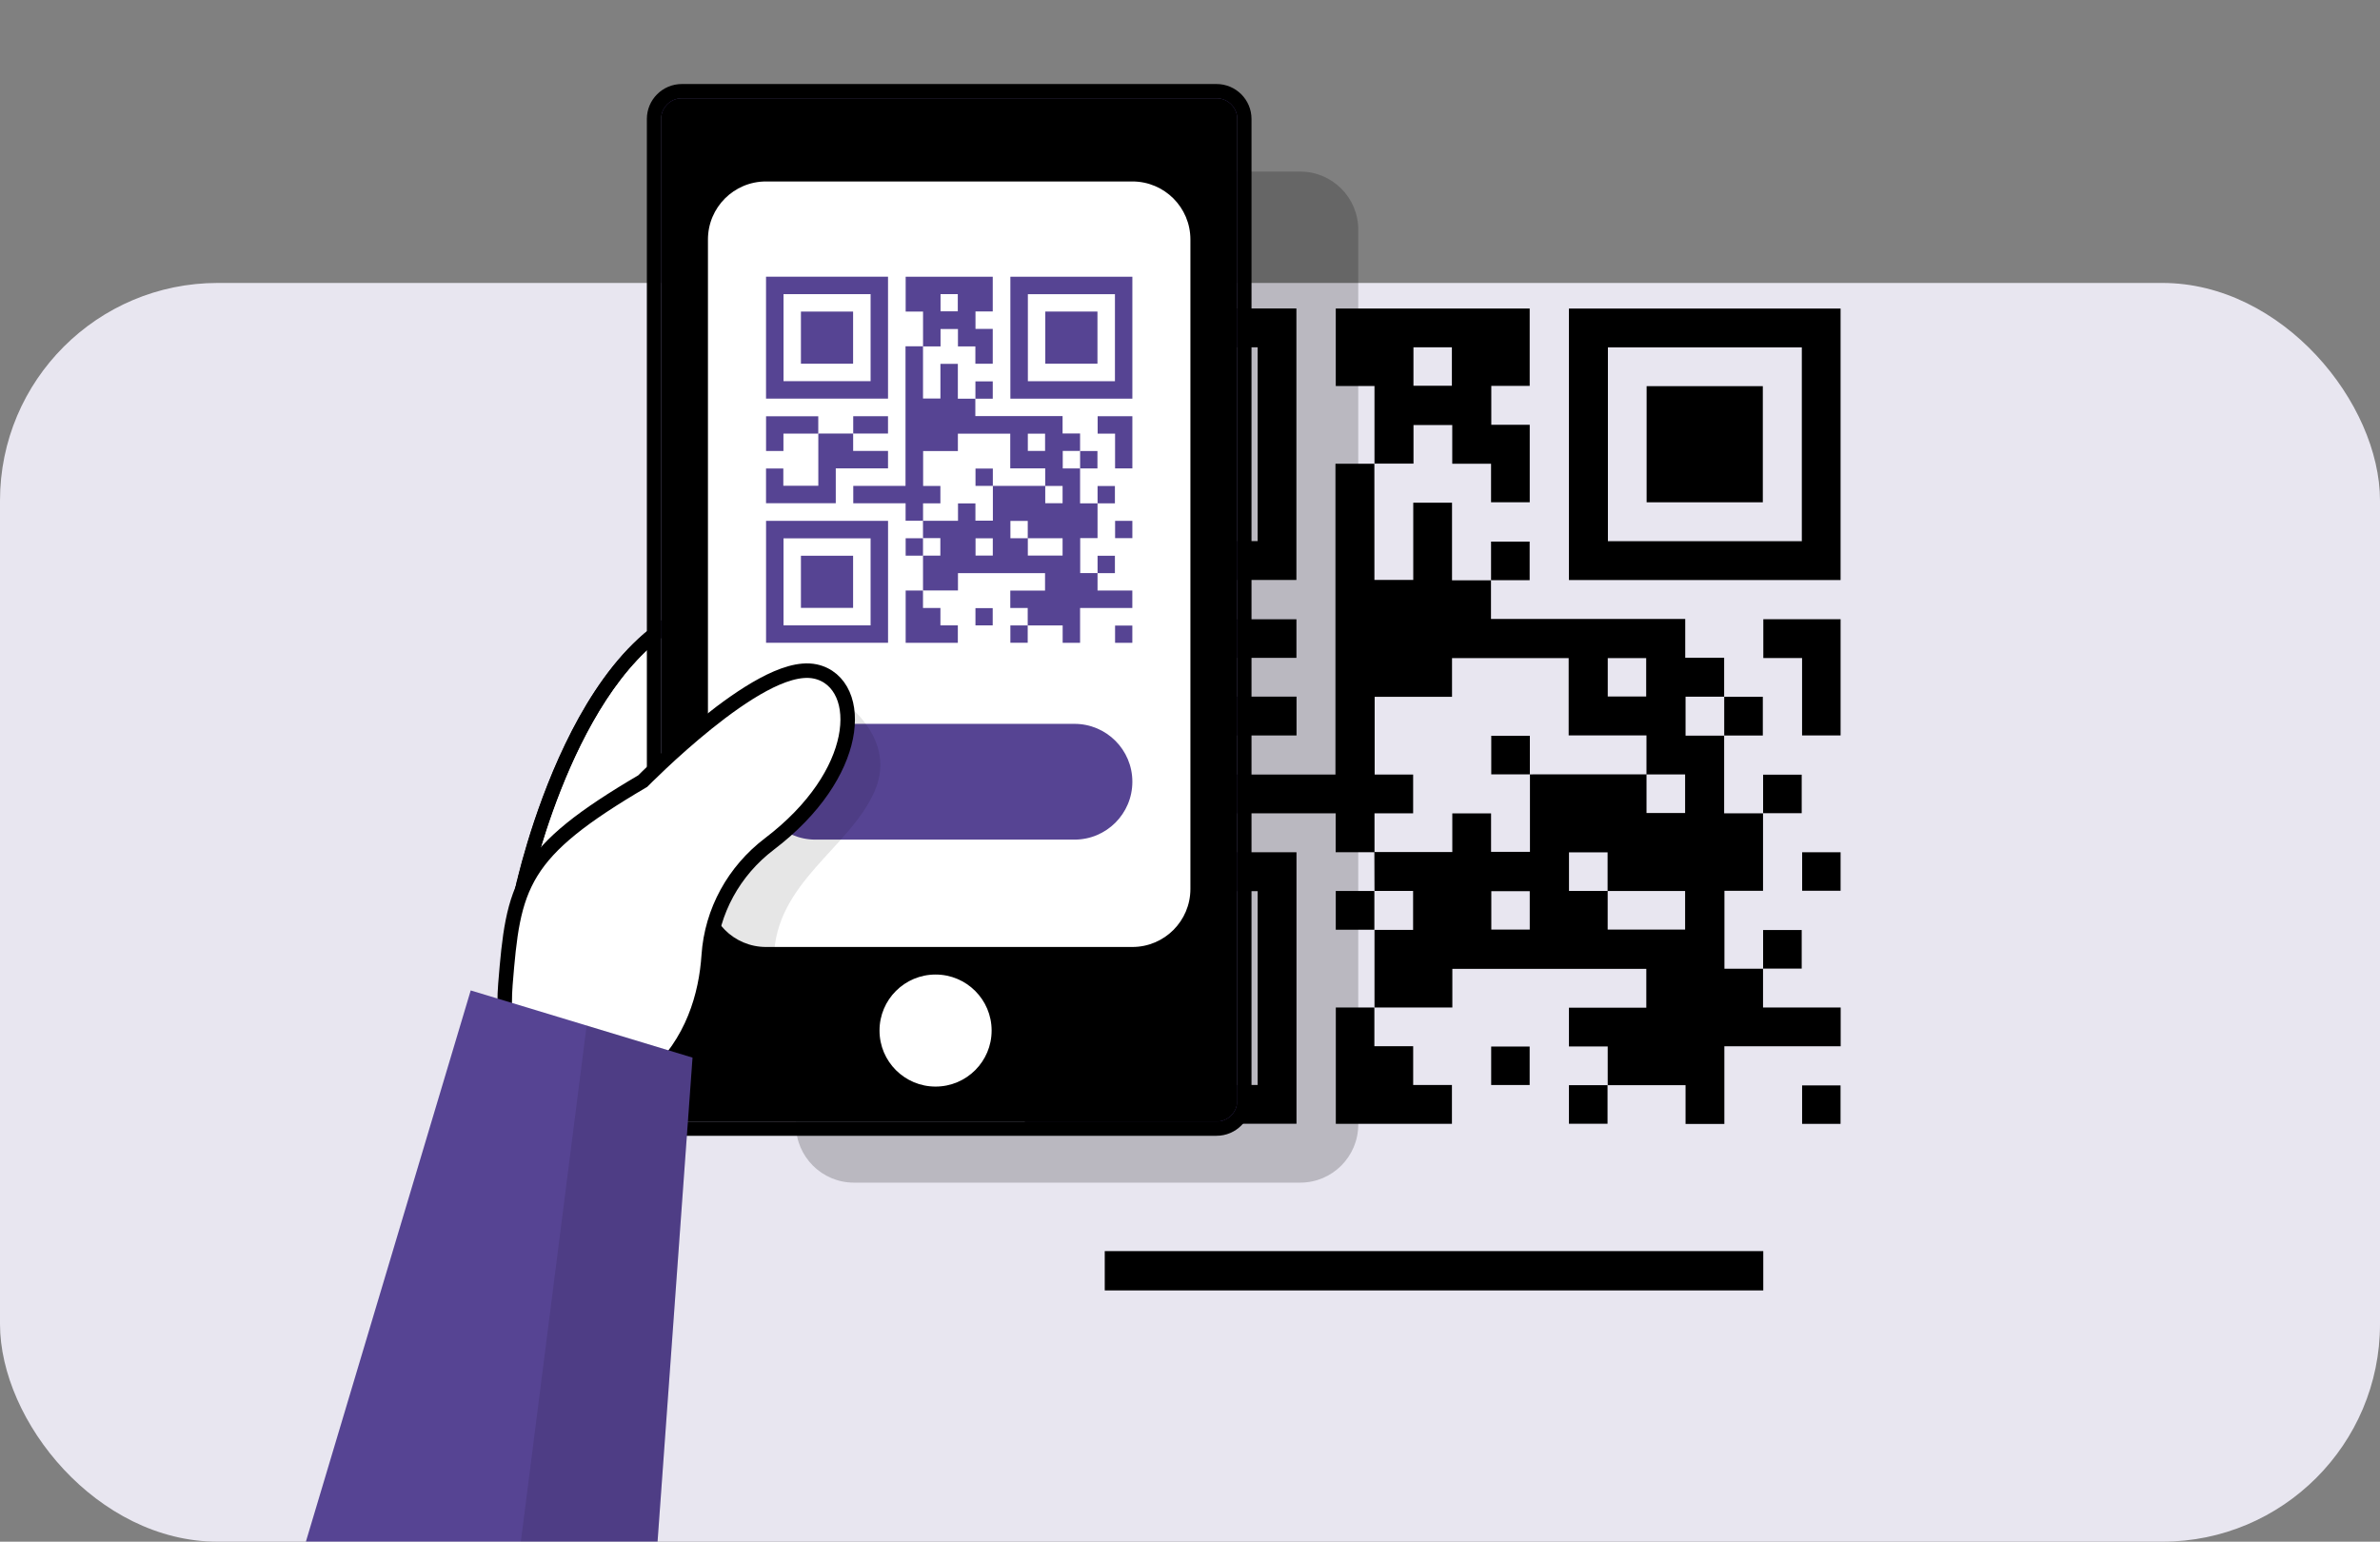 <svg width="656" height="425" viewBox="0 0 656 425" fill="none" xmlns="http://www.w3.org/2000/svg">
    <rect x="0" y="0" width="656" height="425" fill="#808080" stroke="none"/>
    <g clip-path="url(#clip0_46_1050)">
        <rect y="78" width="656" height="347" rx="60" fill="#E8E6F0" />
    </g>
    <path d="M485.945 224.188V224.21H485.968L485.945 224.188Z" fill="black" />
    <path d="M410.957 159.938V159.96H410.98L410.957 159.938Z" fill="black" />
    <path
        d="M485.946 277.715V267.047H475.307V245.578H485.946V224.22H475.229V202.796H464.59V192.061H475.229V181.327H464.501V170.637H410.96V159.969H400.221V138.578H389.537V159.88H378.831C378.831 159.456 378.831 159.099 378.831 158.742C378.831 148.442 378.831 138.143 378.82 127.844H368.092V213.531H336.03V224.209H368.148V234.933H378.82C378.82 238.492 378.843 242.052 378.854 245.612H389.493V256.346H378.854C378.854 263.476 378.854 270.607 378.854 277.737H400.31V267.092H453.773V277.793H432.45V288.483H443.134V299.162H464.59V309.84H475.285V288.438H507.347V277.748H485.957L485.946 277.715ZM443.145 181.416H453.739V192.006H443.145V181.416ZM421.644 256.268H411.05V245.678H421.644V256.268ZM421.7 213.497V234.832H410.983V224.232H400.299V234.888C393.087 234.888 385.965 234.888 378.854 234.888V224.209H389.504V213.519H378.898V192.095H400.221V181.416H432.372V202.729H453.817V213.464C443.558 213.464 433.299 213.464 423.039 213.475C422.593 213.475 422.146 213.475 421.711 213.486L421.7 213.497ZM443.1 245.6H432.461V234.966H443.1V245.6ZM464.468 256.257H443.123V245.623C450.212 245.623 457.3 245.623 464.468 245.623V256.257ZM464.468 224.131H453.829C453.829 220.583 453.829 217.034 453.829 213.497H464.468V224.131Z"
        fill="black" />
    <path d="M443.123 299.163V299.141H443.101L443.123 299.163Z" fill="black" />
    <path d="M421.676 213.495H421.699V213.473L421.676 213.495Z" fill="black" />
    <path d="M378.818 127.809V127.831H378.841L378.818 127.809Z" fill="black" />
    <path d="M378.841 277.749V277.727H378.818L378.841 277.749Z" fill="black" />
    <path d="M485.945 267.012V267.034H485.968L485.945 267.012Z" fill="black" />
    <path d="M475.226 202.796H475.249V202.773H475.226V202.796Z" fill="black" />
    <path d="M378.841 245.602H378.818V245.624H378.841C378.841 245.624 378.841 245.613 378.841 245.602Z" fill="black" />
    <path d="M357.328 85.039H282.454V159.88H357.328V85.039ZM346.644 149.167H293.193V95.74H346.644V149.167Z"
        fill="black" />
    <path d="M507.321 85.062H432.447V159.903H507.321V85.062ZM496.638 149.191H443.187V95.764H496.638V149.191Z"
        fill="black" />
    <path d="M282.475 309.786H357.35V234.945H282.475V309.786ZM293.192 245.669H346.644V299.096H293.192V245.669Z"
        fill="black" />
    <path d="M378.818 127.809L378.841 127.831V127.809H378.818Z" fill="black" />
    <path
        d="M389.59 117.165H400.284V127.844H410.979V138.467H421.64V117.098H411.046V106.375H421.629V85.051H368.178V106.419H378.85V127.799C382.4 127.799 385.95 127.799 389.601 127.799V117.154L389.59 117.165ZM389.59 95.741H400.184V106.341H389.59V95.741Z"
        fill="black" />
    <path
        d="M314.573 181.382V213.419H293.094V202.84H282.488V224.142H325.29V202.74H357.363V192.05H335.973V181.371C328.84 181.371 321.706 181.371 314.584 181.371L314.573 181.382Z"
        fill="black" />
    <path d="M314.54 181.382H314.563V181.359L314.54 181.382Z" fill="black" />
    <path
        d="M368.191 309.808H400.197V299.107H389.513V288.417H378.819V277.738C375.269 277.738 371.719 277.738 368.191 277.738V309.808Z"
        fill="black" />
    <path d="M378.841 277.749L378.818 277.727V277.749H378.841Z" fill="black" />
    <path d="M314.54 181.382L314.563 181.359H314.54V181.382Z" fill="black" />
    <path d="M282.488 170.715V192.017H293.15V181.349H314.539C314.539 177.801 314.539 174.252 314.539 170.715H282.488Z"
        fill="black" />
    <path d="M507.324 202.739V170.703H486.024V181.404H496.707V202.739H507.335H507.324Z" fill="black" />
    <path d="M335.996 181.348H335.974V181.37H335.996V181.348Z" fill="black" />
    <path d="M357.338 170.715H335.982V181.349C343.093 181.349 350.216 181.349 357.338 181.349V170.715Z" fill="black" />
    <path d="M485.945 224.188L485.968 224.21V224.188H485.945Z" fill="black" />
    <path d="M496.606 213.551H485.967V224.185C489.517 224.185 493.056 224.185 496.606 224.185V213.551Z" fill="black" />
    <path d="M507.324 234.945H496.729V245.557H507.324V234.945Z" fill="black" />
    <path d="M410.957 159.938L410.98 159.96V159.938H410.957Z" fill="black" />
    <path d="M421.618 149.301H410.979V159.935C414.529 159.935 418.068 159.935 421.618 159.935V149.301Z" fill="black" />
    <path d="M368.178 245.621V256.3H378.817V245.621H368.178Z" fill="black" />
    <path d="M378.818 256.301V256.323H378.841V256.301H378.818Z" fill="black" />
    <path d="M485.945 267.012L485.968 267.034V267.012H485.945Z" fill="black" />
    <path d="M496.606 256.379H485.967V267.013C489.517 267.013 493.056 267.013 496.606 267.013V256.379Z" fill="black" />
    <path d="M475.262 192.085V192.062H475.24V192.085H475.262Z" fill="black" />
    <path d="M485.887 202.761V192.082H475.248V202.761H485.887Z" fill="black" />
    <path d="M411.014 299.105H421.619V288.504H411.014V299.105Z" fill="black" />
    <path d="M443.123 299.163L443.101 299.141V299.163H443.123Z" fill="black" />
    <path d="M432.447 309.794H443.086V299.16C439.536 299.16 435.997 299.16 432.447 299.16V309.794Z" fill="black" />
    <path d="M496.716 309.819H507.311V299.219H496.716V309.819Z" fill="black" />
    <path d="M421.676 213.495L421.699 213.473H421.676V213.495Z" fill="black" />
    <path d="M411.036 202.84V213.474H421.675C421.675 209.926 421.675 206.388 421.675 202.84H411.036Z" fill="black" />
    <path d="M335.915 106.473H303.887V138.487H335.915V106.473Z" fill="black" />
    <path d="M485.887 106.453H453.859V138.467H485.887V106.453Z" fill="black" />
    <path d="M303.878 288.381H335.907V256.367H303.878V288.381Z" fill="black" />
    <path opacity="0.2"
        d="M358.375 47.301H235.379C226.543 47.301 219.379 54.464 219.379 63.301V310.02C219.379 318.857 226.543 326.02 235.379 326.02H358.375C367.211 326.02 374.375 318.857 374.375 310.02V63.301C374.375 54.464 367.211 47.301 358.375 47.301Z"
        fill="black" />
    <path d="M486.011 344.898H304.502V355.733H486.011V344.898Z" fill="black" />
    <path
        d="M145.921 245.689L143.965 245.273L143.451 247.689H144.523L164.657 303.974L165.2 305.494L166.801 305.284C192.459 301.914 210.473 291.604 222.307 277.896C234.121 264.212 239.651 247.287 240.628 230.866C241.604 214.462 238.045 198.432 231.523 186.436C225.037 174.51 215.341 166.137 203.905 166.137C192.85 166.137 183.563 171.316 175.935 178.829C168.325 186.326 162.254 196.248 157.549 206.047C152.836 215.863 149.444 225.661 147.231 232.994C146.123 236.663 145.309 239.723 144.771 241.87C144.501 242.944 144.301 243.789 144.167 244.369C144.1 244.659 144.05 244.882 144.017 245.034C144 245.111 143.987 245.169 143.978 245.209L143.968 245.255L143.966 245.267L143.965 245.271C143.965 245.272 143.965 245.273 145.921 245.689Z"
        stroke="black" stroke-width="4" />
    <path fill-rule="evenodd" clip-rule="evenodd"
        d="M142.078 244.87L145.921 245.686H145.932L166.54 303.298C267.47 290.041 245.4 168.134 203.905 168.134C168.063 168.134 150.878 225.993 146.861 241.759C146.297 243.972 145.992 245.356 145.932 245.634C145.925 245.668 145.921 245.686 145.921 245.686C142.078 244.87 142.079 244.868 142.079 244.867L142.083 244.848L142.094 244.798C142.103 244.755 142.116 244.694 142.134 244.615C142.169 244.458 142.22 244.229 142.288 243.933C142.424 243.343 142.628 242.485 142.9 241.399C143.445 239.227 144.267 236.137 145.385 232.434C147.615 225.042 151.041 215.144 155.81 205.211C160.564 195.31 166.75 185.169 174.582 177.454C182.446 169.708 192.193 164.207 203.905 164.207C216.366 164.207 226.58 173.308 233.217 185.514C239.928 197.855 243.548 214.249 242.553 230.978C241.556 247.739 235.906 265.09 223.768 279.151C211.588 293.259 193.122 303.767 167.052 307.191L163.908 307.604L143.165 249.612H141.07L142.078 244.87Z"
        fill="black" />
    <path
        d="M145.921 245.686H145.932L166.54 303.298C267.47 290.041 245.4 168.134 203.905 168.134C168.063 168.134 150.878 225.993 146.861 241.759C146.297 243.972 145.992 245.356 145.932 245.634L145.921 245.686Z"
        fill="white" />
    <path d="M341.027 27.09H182.224V309.179H341.027V27.09Z" fill="#564493" />
    <path
        d="M335.313 27.09H187.938C184.783 27.09 182.224 29.647 182.224 32.801V303.468C182.224 306.622 184.783 309.179 187.938 309.179H335.313C338.469 309.179 341.027 306.622 341.027 303.468V32.801C341.027 29.647 338.469 27.09 335.313 27.09Z"
        fill="black" />
    <path fill-rule="evenodd" clip-rule="evenodd"
        d="M187.938 23.164H335.313C340.638 23.164 344.955 27.479 344.955 32.802V303.468C344.955 308.791 340.638 313.106 335.313 313.106H187.938C182.613 313.106 178.296 308.791 178.296 303.468V32.802C178.296 27.479 182.613 23.164 187.938 23.164ZM187.938 27.091H335.313C338.469 27.091 341.027 29.648 341.027 32.802V303.468C341.027 306.623 338.469 309.18 335.313 309.18H187.938C184.783 309.18 182.224 306.623 182.224 303.468V32.802C182.224 29.648 184.783 27.091 187.938 27.091Z"
        fill="black" />
    <path
        d="M312.113 50.023H211.132C202.296 50.023 195.132 57.187 195.132 66.023V245.055C195.132 253.891 202.296 261.055 211.132 261.055H312.113C320.95 261.055 328.113 253.891 328.113 245.055V66.023C328.113 57.187 320.95 50.023 312.113 50.023Z"
        fill="white" />
    <path
        d="M296.155 199.547H224.738C215.926 199.547 208.782 206.691 208.782 215.504C208.782 224.316 215.926 231.46 224.738 231.46H296.155C304.968 231.46 312.112 224.316 312.112 215.504C312.112 206.691 304.968 199.547 296.155 199.547Z"
        fill="#564493" />
    <path opacity="0.1"
        d="M230.219 191.723C230.219 191.723 247.88 202.323 241.103 218.046C234.316 233.768 213.652 243.331 213.339 263.986C213.027 284.64 213.339 309.189 213.339 309.189H182.238V261.051L230.219 191.723Z"
        fill="black" />
    <path
        d="M177.377 215.111C177.293 215.196 177.222 215.267 177.166 215.324C160.571 225.073 151.505 232.166 146.425 240.41C141.308 248.714 140.394 257.957 139.308 271.338L139.308 271.338C138.194 285.129 141.862 297.053 149.364 302.871C153.173 305.825 157.873 307.107 163.123 306.264C168.32 305.428 173.933 302.534 179.757 297.378C191.016 287.412 194.629 274.252 195.353 263.376C196.172 251.182 202.304 240.08 212.061 232.664L212.061 232.664C224.777 222.996 231.336 212.202 233.133 203.273C234.03 198.817 233.757 194.722 232.331 191.486C230.883 188.2 228.253 185.851 224.703 185.105C222.545 184.651 220.183 184.917 217.81 185.582C215.423 186.251 212.896 187.36 210.344 188.732C205.241 191.476 199.832 195.381 194.922 199.324C190.001 203.277 185.525 207.316 182.283 210.362C180.66 211.886 179.344 213.164 178.431 214.063C177.975 214.513 177.619 214.868 177.377 215.111Z"
        fill="white" stroke="black" stroke-width="4" />
    <path d="M181.243 424.971L190.877 291.558L129.745 273.035L84.32 424.971H181.243Z" fill="#564493" />
    <path opacity="0.1" d="M181.243 424.972L190.877 291.56L161.696 282.723L143.566 424.972H181.243Z" fill="black" />
    <path
        d="M226.802 43.034C229.472 43.034 231.636 40.871 231.636 38.203C231.636 35.534 229.472 33.371 226.802 33.371C224.133 33.371 221.969 35.534 221.969 38.203C221.969 40.871 224.133 43.034 226.802 43.034Z"
        fill="black" />
    <path
        d="M290.847 36.531H242.453C241.7 36.531 241.091 37.141 241.091 37.893V39.566C241.091 40.318 241.7 40.928 242.453 40.928H290.847C291.599 40.928 292.209 40.318 292.209 39.566V37.893C292.209 37.141 291.599 36.531 290.847 36.531Z"
        fill="black" />
    <path
        d="M257.871 299.539C266.404 299.539 273.322 292.625 273.322 284.096C273.322 275.567 266.404 268.652 257.871 268.652C249.338 268.652 242.421 275.567 242.421 284.096C242.421 292.625 249.338 299.539 257.871 299.539Z"
        fill="white" />
    <path d="M302.512 138.754V138.765H302.524L302.512 138.754Z" fill="#564493" />
    <path d="M268.834 109.91V109.922H268.845L268.834 109.91Z" fill="#564493" />
    <path
        d="M302.514 162.789V157.99H297.736V148.349H302.514V138.753H297.702V129.134H292.924V124.314H297.702V119.493H292.88V114.695H268.833V109.908H264.011V100.3H259.21V109.863H254.41C254.41 109.674 254.41 109.517 254.41 109.35C254.41 104.719 254.41 100.1 254.41 95.469H249.587V133.944H235.186V138.742H249.61V143.551H254.399C254.399 145.147 254.399 146.754 254.41 148.349H259.188V153.17H254.41C254.41 156.372 254.41 159.575 254.41 162.777H264.044V158.002H288.046V162.811H278.467V167.609H283.268V172.407H292.902V177.205H297.702V167.598H312.103V162.8H302.503L302.514 162.789ZM283.301 119.549H288.057V124.303H283.301V119.549ZM273.645 153.159H268.889V148.405H273.645V153.159ZM273.667 133.955V143.54H268.856V138.775H264.055V143.562C260.818 143.562 257.625 143.562 254.421 143.562V138.764H259.199V133.966H254.443V124.347H264.022V119.549H278.456V129.123H288.091V133.944C283.48 133.944 278.881 133.944 274.27 133.944C274.069 133.944 273.868 133.944 273.667 133.944V133.955ZM283.279 148.372H278.501V143.596H283.279V148.372ZM292.88 153.159H283.301V148.383C286.483 148.383 289.676 148.383 292.88 148.383V153.159ZM292.88 138.731H288.102C288.102 137.135 288.102 135.55 288.102 133.955H292.88V138.731Z"
        fill="#564493" />
    <path d="M283.28 172.422V172.41H283.268L283.28 172.422Z" fill="#564493" />
    <path d="M273.657 133.957H273.668V133.945L273.657 133.957Z" fill="#564493" />
    <path d="M254.408 95.481V95.492H254.42L254.408 95.481Z" fill="#564493" />
    <path d="M254.42 162.812V162.789H254.408L254.42 162.812Z" fill="#564493" />
    <path d="M302.512 157.992V158.004H302.524L302.512 157.992Z" fill="#564493" />
    <path d="M297.702 129.148H297.714V129.137H297.702V129.148Z" fill="#564493" />
    <path d="M254.42 148.375H254.408V148.386H254.42V148.375Z" fill="#564493" />
    <path d="M244.766 76.277H211.141V109.887H244.766V76.277ZM239.965 105.078H215.963V81.087H239.965V105.078Z"
        fill="#564493" />
    <path d="M312.114 76.289H278.489V109.899H312.114V76.289ZM307.313 105.089H283.311V81.098H307.313V105.089Z"
        fill="#564493" />
    <path d="M211.15 177.196H244.774V143.586H211.15V177.196ZM215.961 148.406H239.963V172.397H215.961V148.406Z"
        fill="#564493" />
    <path d="M254.408 95.481L254.42 95.492V95.481H254.408Z" fill="#564493" />
    <path
        d="M259.241 90.695H264.041V95.493H268.842V100.269H273.631V90.672H268.875V85.863H273.631V76.289H249.629V85.885H254.418V95.493C256.015 95.493 257.611 95.493 259.241 95.493V90.717V90.695ZM259.241 81.076H263.997V85.83H259.241V81.076Z"
        fill="#564493" />
    <path
        d="M225.553 119.527V133.91H215.908V129.157H211.141V138.72H230.364V129.112H244.766V124.314H235.154V119.516C231.95 119.516 228.746 119.516 225.542 119.516L225.553 119.527Z"
        fill="#564493" />
    <path d="M225.54 119.527H225.552V119.516L225.54 119.527Z" fill="#564493" />
    <path
        d="M249.629 177.207H264.008V172.397H259.208V167.599H254.407V162.801C252.811 162.801 251.214 162.801 249.629 162.801V177.195V177.207Z"
        fill="#564493" />
    <path d="M254.42 162.812L254.408 162.789V162.812H254.42Z" fill="#564493" />
    <path d="M225.54 119.527L225.552 119.516H225.54V119.527Z" fill="#564493" />
    <path d="M211.15 114.754V124.317H215.939V119.53H225.539C225.539 117.934 225.539 116.35 225.539 114.754H211.15Z"
        fill="#564493" />
    <path d="M312.114 129.126V114.742H302.547V119.54H307.348V129.126H312.114Z" fill="#564493" />
    <path d="M235.176 119.516H235.164V119.527H235.176V119.516Z" fill="#564493" />
    <path d="M244.763 114.742H235.173V119.518C238.366 119.518 241.559 119.518 244.763 119.518V114.742Z"
        fill="#564493" />
    <path d="M302.512 138.754L302.524 138.765V138.754H302.512Z" fill="#564493" />
    <path d="M307.303 133.98H302.525V138.756C304.122 138.756 305.707 138.756 307.303 138.756V133.98Z" fill="#564493" />
    <path d="M312.113 143.586H307.357V148.351H312.113V143.586Z" fill="#564493" />
    <path d="M268.834 109.91L268.845 109.922V109.91H268.834Z" fill="#564493" />
    <path d="M273.634 105.133H268.856V109.909C270.452 109.909 272.037 109.909 273.634 109.909V105.133Z"
        fill="#564493" />
    <path d="M249.629 148.383V153.181H254.407V148.383H249.629Z" fill="#564493" />
    <path d="M254.408 153.184V153.195H254.42V153.184H254.408Z" fill="#564493" />
    <path d="M302.512 157.992L302.524 158.004V157.992H302.512Z" fill="#564493" />
    <path d="M307.303 153.215H302.525V157.991C304.122 157.991 305.707 157.991 307.303 157.991V153.215Z"
        fill="#564493" />
    <path d="M297.714 124.34V124.328H297.702V124.34H297.714Z" fill="#564493" />
    <path d="M302.489 129.134V124.336H297.711V129.134H302.489Z" fill="#564493" />
    <path d="M268.865 172.398H273.62V167.645H268.865V172.398Z" fill="#564493" />
    <path d="M283.28 172.422L283.268 172.41V172.422H283.28Z" fill="#564493" />
    <path d="M278.489 177.198H283.267V172.422C281.67 172.422 280.085 172.422 278.489 172.422V177.198Z" fill="#564493" />
    <path d="M307.348 177.207H312.104V172.453H307.348V177.207Z" fill="#564493" />
    <path d="M273.657 133.957L273.668 133.945H273.657V133.957Z" fill="#564493" />
    <path d="M268.878 129.168V133.944H273.656C273.656 132.348 273.656 130.764 273.656 129.168H268.878Z"
        fill="#564493" />
    <path d="M235.139 85.894H220.761V100.267H235.139V85.894Z" fill="#564493" />
    <path d="M302.492 85.887H288.113V100.259H302.492V85.887Z" fill="#564493" />
    <path d="M220.761 167.575H235.139V153.203H220.761V167.575Z" fill="#564493" />
    <defs>
        <clipPath id="clip0_46_1050">
            <rect y="78" width="656" height="347" rx="60" fill="white" />
        </clipPath>
    </defs>
</svg>
